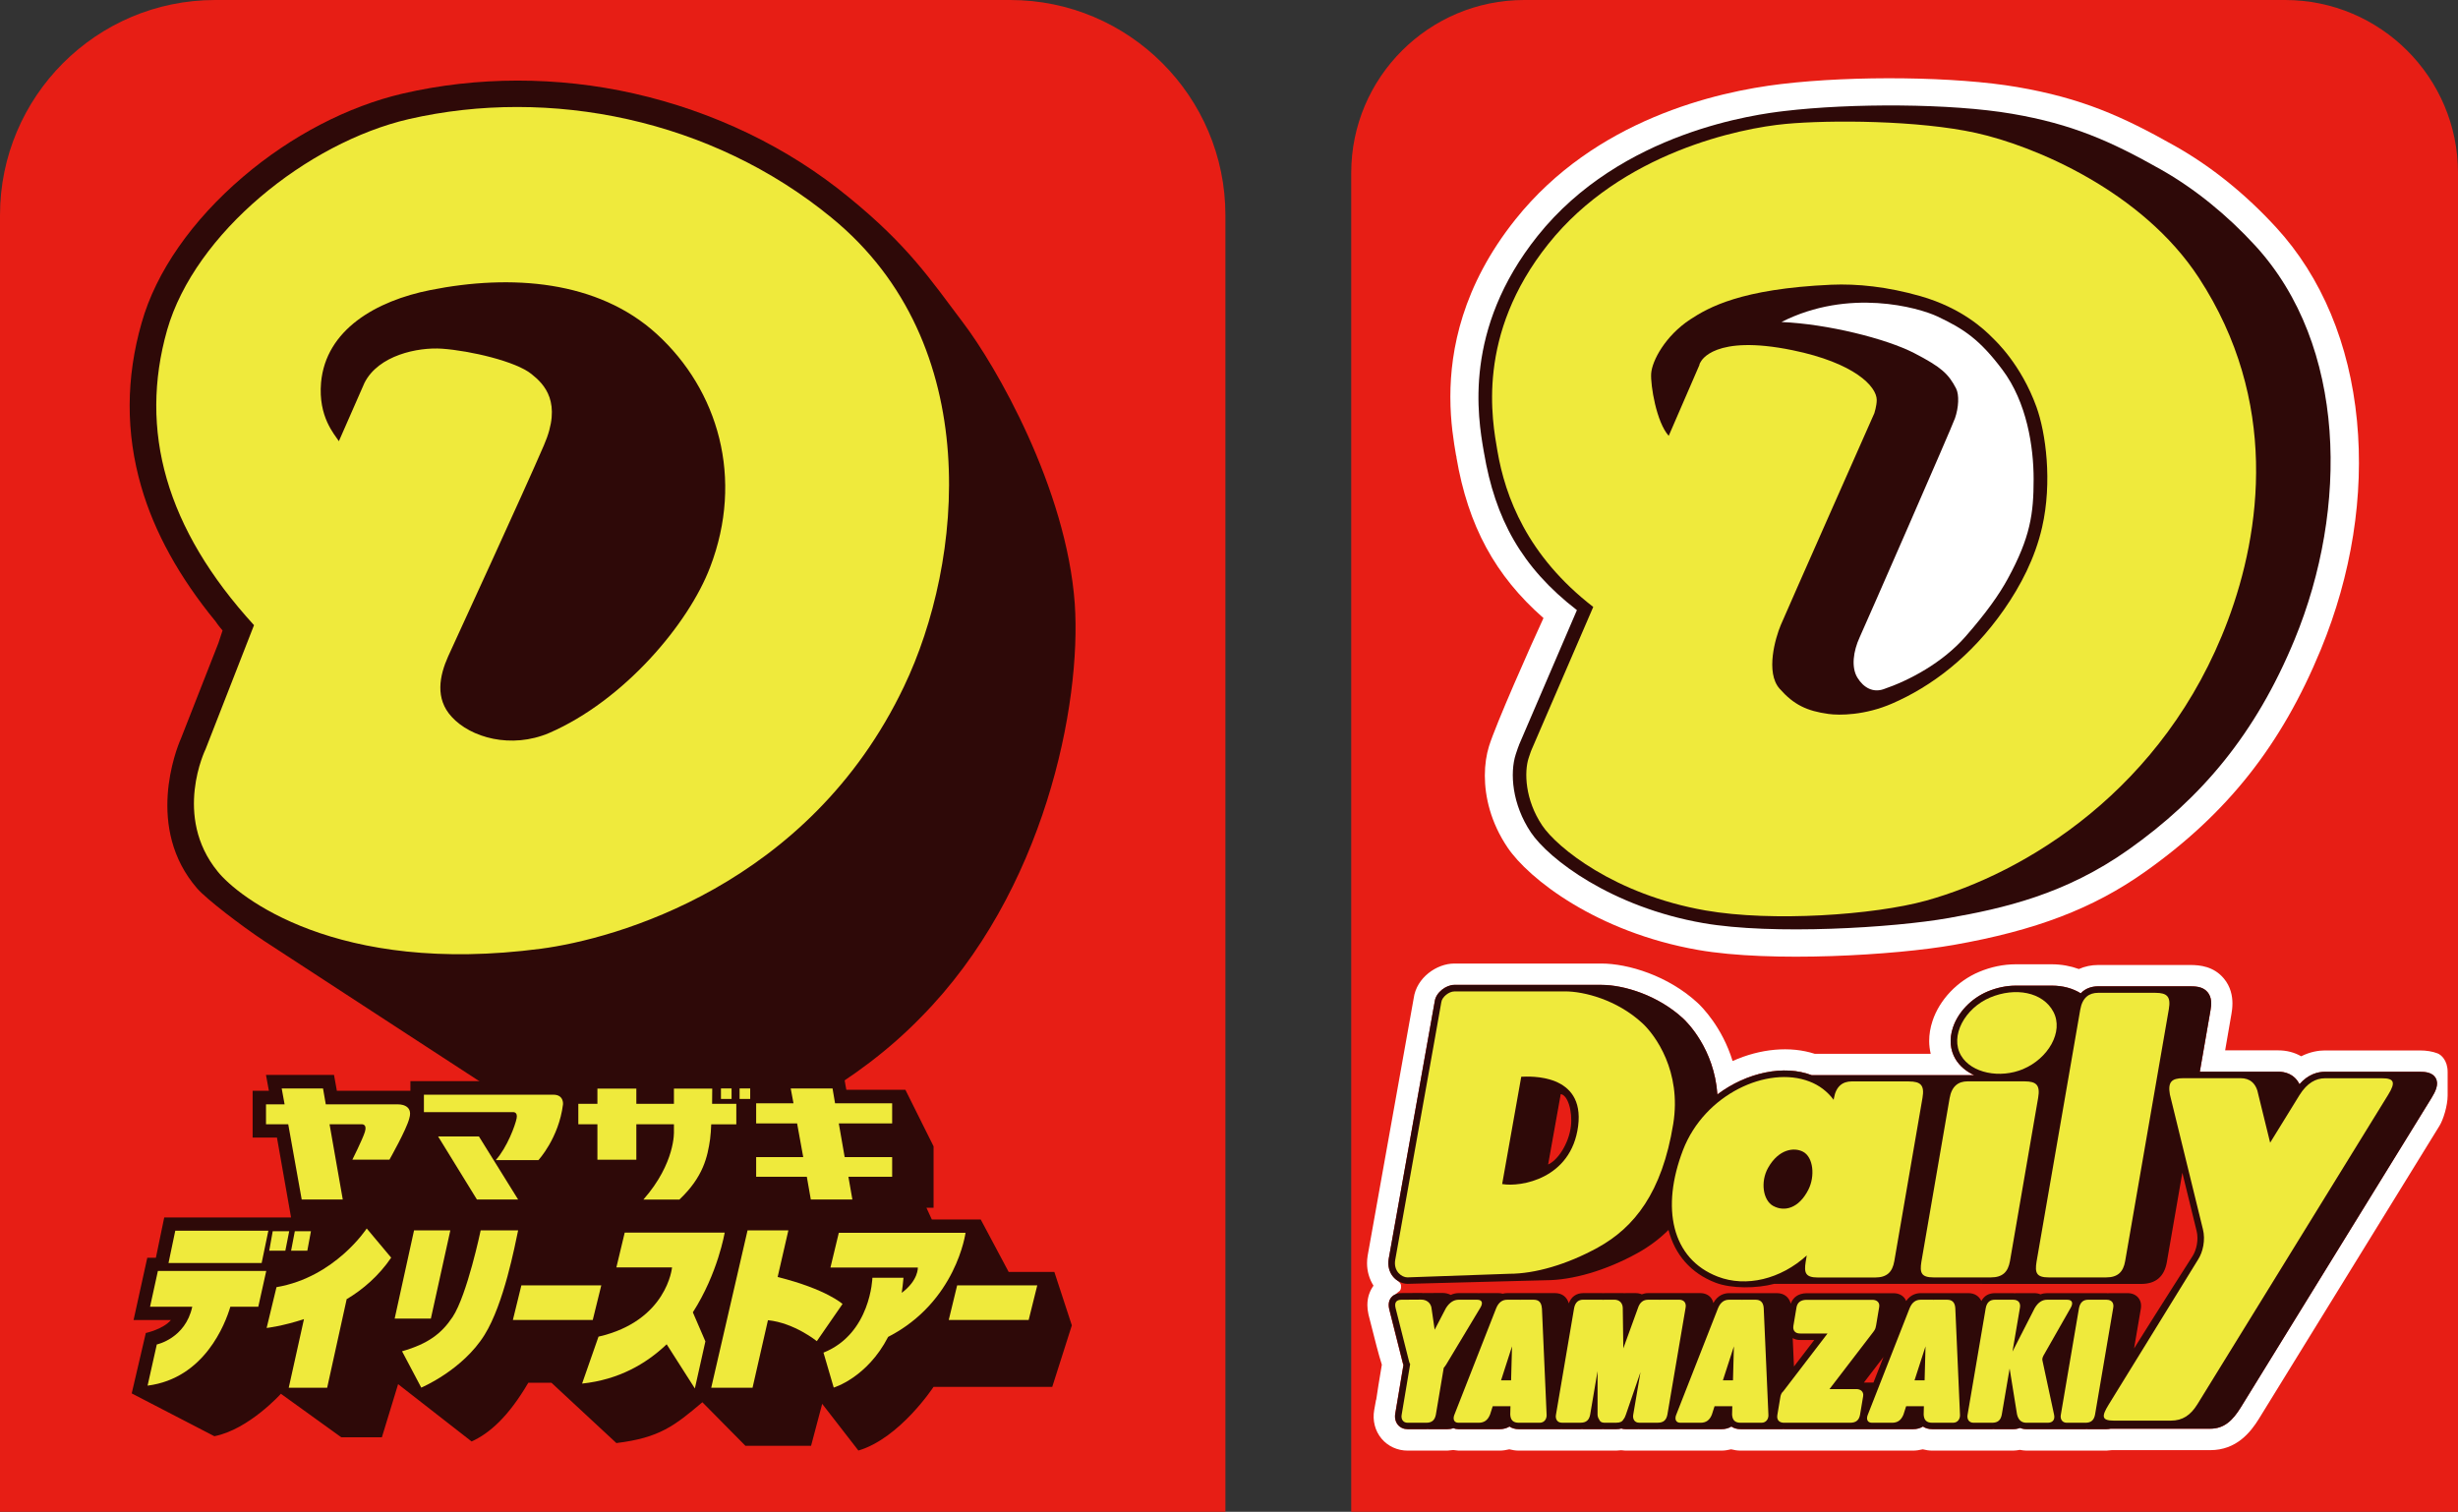 <?xml version="1.0" encoding="UTF-8"?>
<svg id="_レイヤー_2" data-name="レイヤー_2" xmlns="http://www.w3.org/2000/svg" viewBox="0 0 585.93 360.41">
  <rect x="0" y="0" width="585.93" height="360.41" fill="#333333" stroke="none"/>
  <defs>
    <style>
      .cls-1, .cls-2 {
        fill: #e71e15;
      }

      .cls-3 {
        fill: #fff;
      }

      .cls-4 {
        fill: #efea3c;
      }

      .cls-5 {
        fill: #2e0908;
      }

      .cls-2 {
        stroke: #2e0908;
        stroke-width: .35px;
      }
    </style>
  </defs>
  <g id="_レイヤー_1-2" data-name="レイヤー_1">
    <g>
      <g>
        <path class="cls-1" d="M363.33,0C340.59,0,322.1,18.49,322.1,41.22v319.19h263.83V41.22C585.93,18.49,567.44,0,544.71,0h-181.38Z"/>
        <path class="cls-3" d="M424.55,20.04h0c-15.5,1.85-44.33,8.5-63.3,32.26-12.71,15.92-15.52,31.18-15.52,42.31,0,6.04.83,10.85,1.35,13.9.03.19.08.36.13.52,0,0-.04-.03-.04-.03,2.78,16.36,9.25,28.26,20.76,38.35-3.08,6.64-11.38,25.36-12.99,30.56-.61,1.97-.99,4.35-.99,6.99,0,5.13,1.43,11.22,5.39,17.11,5.04,7.51,21.31,20.23,45.45,24.46,17.5,3.06,47.1,1.24,60.88-1.19,19.62-3.46,33.28-8.68,45.68-17.46,19.58-13.86,32.5-30.19,41.88-52.97,7.35-17.85,10.33-36.7,8.62-54.52-1.76-18.35-8.42-34.29-19.25-46.09-7.34-8-15.47-14.55-24.17-19.46-12.51-7.06-22.2-11.39-37.59-14.03-14.55-2.49-38.75-2.8-56.28-.71Z"/>
        <path class="cls-5" d="M362.09,177.65c-.09.2-.31.75-.77,2.17-1.44,4.46-.88,11.94,3.61,18.63,4.24,6.32,19.14,17.78,41.04,21.61,16.6,2.91,45.51,1.1,58.49-1.19,13.13-2.32,27.83-5.63,42.93-16.32,17.31-12.25,30.27-27.47,39.61-50.13,12.86-31.21,12.42-70.07-9.41-93.87-6.65-7.24-14.34-13.54-22.54-18.17-11.95-6.75-21.11-10.8-35.39-13.25-14.63-2.51-38.42-2.55-54.3-.66-6.3.75-38.85,4.76-58.84,29.79-17.81,22.31-14.21,43.27-12.86,51.16l.09.5c2.67,15.73,8.89,27.29,22.15,37.54,0,0-13.84,32.22-13.82,32.17Z"/>
        <path class="cls-4" d="M379.79,144.7l-14.75,34.16s-.17.38-.65,1.86c-1.07,3.31-.89,9.92,3.24,16.08,3.5,5.21,17.2,16.45,38.91,20.25,15.89,2.78,40.21,1.08,52.53-2.32,23.56-6.5,56.86-26.44,71.99-66.78,8-21.33,12.21-52.43-6.89-81.7-13.54-20.74-39.28-31.49-53.1-34.55-13.76-3.05-34.96-3.13-45.39-2.16-10.82,1-39.17,6.78-56.58,28.6-17.37,21.75-13.37,42.21-12.16,49.31,1.86,10.97,7.12,25.09,22.86,37.25Z"/>
        <path class="cls-5" d="M397.79,103.89l7.3-16.85s0-.31.32-.77c.12-.17,3.12-6.63,21.88-2.78,14.76,3.03,20.08,8.64,20.08,11.87,0,1.39-.57,3.15-.57,3.15,0,0-21.27,48.02-22.32,50.54-1.26,3.01-3.68,11.27-.27,15.13,3.41,3.87,6.53,5.32,11.67,6.03,2.59.36,8.66.34,15.13-2.47,9.34-4.05,18.84-11.13,26.7-22.41,3.94-5.66,7.38-12.21,9.08-19.63,2.47-10.81.88-22.55-1.35-28.7-3.7-10.2-9.78-15.78-10.49-16.49-1.94-1.97-7.34-7.11-17.19-9.92-7.86-2.24-15.07-2.98-21.24-2.71-21.6.97-29.31,5.46-33.6,8.27-5.92,3.88-9.12,9.85-9.32,12.91-.18,2.78,1.25,11.59,4.18,14.84Z"/>
        <path class="cls-3" d="M424.7,76.77c10.91.47,24.88,3.94,31.62,7.42,6.52,3.37,8.16,4.98,9.95,8.39.81,1.54.62,4.64-.24,7.11-.8,2.29-21.34,49.21-22.73,52.24-1.52,3.3-2.05,7.15-.54,9.62,1.51,2.47,3.77,3.6,6.22,2.76,6.16-2.09,14.03-6.28,19.5-12.5,5.02-5.72,8.1-10.11,10.13-13.84,5.41-9.91,6.16-15.57,6.16-23.73,0-7.7-1.59-18.31-7.46-26.12-5.35-7.12-9.11-9.69-15.48-12.68-4.56-2.14-21.11-6.8-37.13,1.31Z"/>
        <path class="cls-3" d="M346.66,229.71c-4.14,0-9.01,3.33-9.67,8.29-.11.69-3.46,19.37-6.15,34.38l-.91,5.08c-2.75,15.33-3.86,21.56-3.91,21.88-.1.61-.15,1.21-.15,1.8,0,1.94.54,3.77,1.54,5.37-.75,1.04-1.46,2.55-1.46,4.6,0,.69.08,1.43.26,2.24.01.06.05.21.05.21,1.52,6.01,2.41,9.55,3.14,11.78-.64,3.83-1.08,6.45-1.34,8.36,0,0-.04,0-.04,0l-.44,2.46c-.44,2.49.2,4.98,1.76,6.83,1.52,1.81,3.78,2.84,6.21,2.84h4.41s.12,0,.24,0c.03,0,.06,0,.06,0h.16s4.58,0,4.58,0c0,0,.88-.08,1.42-.14.53.06,1.26.14,1.26.14h9.79c.79,0,1.56-.13,2.32-.31.74.19,1.5.31,2.28.31h14.68s.12,0,.24,0c.03,0,.06,0,.06,0h.16s4.58,0,4.58,0c0,0,.15,0,.29-.01.16,0,.33.01.33.01h2.88s.7-.06,1.15-.09c.43.04,1.02.09,1.02.09h3.19s.11,0,.11,0h4.41s.12,0,.24,0c.03,0,.05,0,.05,0h.16s4.58,0,4.58,0h.33s-.09,0-.09,0h9.91c.79,0,1.56-.13,2.31-.31.74.19,1.5.31,2.27.31h10.31s5.11,0,5.11,0h25.67c.79,0,1.56-.13,2.32-.31.74.19,1.5.31,2.28.31h14.23s.12,0,.25,0c.03,0,.05,0,.05,0h.16s4.58,0,4.58,0c.53,0,1.07-.09,1.61-.18.52.09,1.04.18,1.54.18h14.04s.12,0,.25,0c.03,0,.05,0,.05,0h.16s4.58,0,4.58,0c0,0,.81-.07,1.25-.11h23.49c6.24,0,9.6-4.24,11.58-7.43,0,0,33.71-54.7,43.1-69.94.86-1.39,1.92-4.72,1.92-7.18v-5.6c0-2.74-1.5-4.1-2.43-4.45-1.21-.46-2.62-.69-4.22-.69h-22.62c-1.44,0-3.48.3-5.64,1.39-1.62-.93-3.48-1.41-5.48-1.41h-12.65c.49-2.83,1.51-8.73,1.51-8.73.08-.48.23-1.36.23-2.45,0-1.73-.39-3.99-2.06-5.97-2.41-2.87-5.69-3.2-7.95-3.2h-22.03c-1.61,0-3.16.34-4.57.96-2-.73-4.15-1.12-6.43-1.13h-8.63c-2.89,0-5.9.62-8.7,1.8-5.21,2.18-9.47,6.67-11.13,11.72-.53,1.6-.79,3.21-.79,4.78,0,1.04.14,2.05.36,3.04h-27.64c-5.89-1.9-12.97-1.24-19.58,1.72-2.49-8.1-7.32-12.92-8.36-13.88-7-6.46-16.56-9.36-22.92-9.36h-35.11Z"/>
        <path class="cls-3" d="M529.43,241.28h0s0,0,0,0Z"/>
        <path class="cls-1" d="M580.63,257.04c-.76-1.36-2.43-1.53-3.81-1.53h-22.62c-1.66,0-3.94.56-6.06,2.96-1.28-2.54-3.6-2.98-5.06-2.98h-18.69c1.46-8.42,2.54-14.63,2.54-14.63.24-1.35.37-3.06-.69-4.32-.95-1.13-2.28-1.4-4.06-1.4h-22.03c-1.16,0-2.85.28-4.15,1.67-1.92-1.2-4.3-1.83-6.85-1.83h-8.63c-2.17,0-4.47.45-6.73,1.4-3.89,1.64-7.06,4.94-8.27,8.63-.88,2.66-.66,5.32.62,7.47,1,1.67,2.57,2.97,4.46,3.84h-38.75c-6.5-2.5-15.39-.72-22.46,4.59-.77-10.91-7.29-17.28-8.17-18.1-5.99-5.53-14.1-8.01-19.47-8.01h-35.11c-1.86,0-4.34,1.75-4.63,3.92-.12.82-10.86,60.69-10.98,61.43-.26,1.62.13,3.14,1.1,4.28.32.37.7.67,1.11.93.55.48.81.79.74,1.56-.08.95-.6.95-1.11,1.46-.06.06-.12.12-.17.19-.52.21-.88.51-1.1.78-.56.71-.72,1.64-.45,2.8,0,0,3.24,12.83,3.23,12.81.04.15.09.31.15.46-.37,2.24-1.95,11.61-1.95,11.6-.18,1.01.06,1.98.64,2.68.56.67,1.38,1.03,2.32,1.03h4.41c.13,0,.25-.02.37-.02.09,0,.17.02.26.02h4.41c.54,0,1.03-.08,1.47-.23.32.14.72.23,1.2.23h4.75c.05,0,.1,0,.15,0,.05,0,.09,0,.14,0h4.75c.91,0,1.69-.22,2.36-.63.58.41,1.33.63,2.23.63h4.93s.04,0,.05,0c.02,0,.04,0,.07,0h4.92c.06,0,.11,0,.16-.01.05,0,.1.01.15.01h4.41c.13,0,.25-.02.37-.02.09,0,.17.02.26.02h4.41c.11,0,.2-.01.3-.02.11,0,.21.02.32.02h2.88c.46,0,.85-.05,1.2-.15.3.1.62.15.97.15h2.88c.09,0,.17,0,.26-.01.05,0,.11.01.16.01h4.41c.12,0,.24-.02.36-.02.09,0,.17.02.26.02h4.41c.06,0,.11,0,.17,0,.06,0,.12,0,.19,0h4.76s.09,0,.14,0c.05,0,.09,0,.14,0h4.76c.91,0,1.69-.22,2.36-.63.58.41,1.33.63,2.23.63h4.93s.04,0,.05,0c.02,0,.04,0,.06,0h4.93c.06,0,.12-.01.18-.02.08,0,.15.02.23.02h25.66c.05,0,.09,0,.14,0,.05,0,.09,0,.14,0h4.76c.91,0,1.69-.22,2.36-.63.59.41,1.33.63,2.24.63h4.92s.04,0,.05,0c.02,0,.04,0,.06,0h9.19c.13,0,.25-.02.37-.02.09,0,.17.02.26.02h4.41c.61,0,1.15-.11,1.63-.3.45.19.96.3,1.52.3h14.04c.13,0,.25-.02.37-.02.09,0,.17.02.26.02h4.41c.37,0,.7-.05,1.02-.11h23.72c3.25,0,5.29-1.86,7.25-5.02l45.5-73.83c.95-1.53,1.81-3.29,1-4.73Z"/>
        <path class="cls-5" d="M580.63,257.04c-.76-1.36-2.43-1.53-3.81-1.53h-22.62c-1.66,0-3.94.56-6.06,2.96-1.28-2.54-3.6-2.98-5.06-2.98h-18.69c1.46-8.42,2.54-14.63,2.54-14.63.24-1.35.37-3.06-.69-4.32-.95-1.13-2.28-1.4-4.06-1.4h-22.03c-1.16,0-2.85.28-4.15,1.67-1.92-1.2-4.3-1.83-6.85-1.83h-8.63c-2.17,0-4.47.45-6.73,1.4-3.89,1.64-7.06,4.94-8.27,8.63-.88,2.66-.66,5.32.62,7.47,1,1.67,2.57,2.97,4.46,3.84h-38.75c-6.5-2.5-15.39-.72-22.46,4.59-.77-10.91-7.29-17.28-8.17-18.1-5.99-5.53-14.1-8.01-19.47-8.01h-35.11c-1.86,0-4.34,1.75-4.63,3.92-.12.82-10.86,60.69-10.98,61.43-.26,1.62.13,3.14,1.1,4.28.86,1.01,2.15,1.64,3.41,1.64,0,0,32.97-.86,32.91-.86,6.46,0,14.43-2.35,21.87-6.46,2.79-1.54,5.24-3.38,7.41-5.53,1.51,5.86,5.32,10.32,11.2,12.57,3.83,1.47,9.83,1.39,14.01.28,4.21,0,87.48.02,87.48.02,3.45,0,5.5-1.74,6.1-5.18,0,0,1.68-9.71,3.7-21.33,1.77,7.23,3.39,13.84,3.39,13.84.56,2.23-.09,4.66-.93,6,0,0-7.94,12.41-13.97,22.05.87-5.07,1.6-9.39,1.6-9.38.2-1.05-.01-2.01-.6-2.72-.58-.69-1.47-1.08-2.51-1.08h-4.41c-.12,0-.23.02-.34.03-.1,0-.19-.03-.29-.03h-9.15c-.06,0-.12,0-.18,0-.02,0-.04,0-.07,0h-4.79c-.46,0-1,.07-1.56.28-.43-.18-.92-.28-1.44-.28h-4.41c-.12,0-.23.02-.34.03-.1,0-.19-.03-.29-.03h-4.41c-1.46,0-2.57.66-3.21,1.88-.55-1.18-1.63-1.88-3.07-1.88h-3.12s-.06,0-.12,0c-.01,0-.03,0-.04,0h-4.88s-.05,0-.12,0c-.01,0-.03,0-.04,0h-3.08c-.88,0-2.37.27-3.46,1.88-.11-.28-.25-.55-.45-.78-.59-.7-1.52-1.09-2.53-1.08h-5.69c-2.96,0-15.11,0-15.14,0-1.85.04-3.18.96-3.69,2.49-.42-1.57-1.62-2.51-3.3-2.51h-3.12s-.05,0-.11,0c-.02,0-.03,0-.05,0h-4.88s-.06,0-.12,0c-.01,0-.03,0-.04,0h-3.08c-.97,0-2.66.33-3.77,2.37-.09-.48-.29-.93-.6-1.3-.57-.69-1.46-1.08-2.51-1.08h-4.41s-.06,0-.19,0c-.02,0-.04,0-.07,0h-4.79s-.07,0-.19,0c-.02,0-.04,0-.07,0h-2.71c-.55,0-1.05.11-1.51.29-.45-.19-.94-.29-1.49-.29h-2.28c-.11,0-.22.01-.33.02-.11-.01-.24-.02-.39-.02h-4.41c-.09,0-.18.01-.27.02-.1-.01-.22-.02-.36-.02h-4.41c-1.67,0-2.88.88-3.46,2.44-.44-1.53-1.62-2.44-3.28-2.44h-3.12s-.05,0-.12,0c-.02,0-.03,0-.04,0h-4.88s-.05,0-.12,0c-.02,0-.03,0-.04,0h-3.08c-.31,0-.68.04-1.09.14-.29-.09-.62-.14-1.01-.14h-4.41c-.12,0-.24,0-.37.02-.08,0-.17-.02-.26-.02h-4.41c-.55,0-1.21.1-1.9.43-.59-.31-1.28-.47-2.03-.47,0,0-4.53.03-4.6.03-.15-.01-.29-.03-.44-.03l-4.64.03c-1.37,0-2.11.58-2.49,1.06-.56.71-.72,1.64-.45,2.8,0,0,3.24,12.83,3.23,12.81.04.15.09.31.15.46-.37,2.24-1.95,11.61-1.95,11.6-.18,1.01.06,1.98.64,2.68.56.67,1.38,1.03,2.32,1.03h4.41c.13,0,.25-.02.37-.02.09,0,.17.02.26.02h4.41c.54,0,1.03-.08,1.47-.23.32.14.72.23,1.2.23h4.75c.05,0,.1,0,.15,0,.05,0,.09,0,.14,0h4.75c.91,0,1.69-.22,2.36-.63.58.41,1.33.63,2.23.63h4.93s.04,0,.05,0c.02,0,.04,0,.07,0h4.92c.06,0,.11,0,.16-.01.05,0,.1.01.15.01h4.41c.13,0,.25-.02.37-.02.09,0,.17.02.26.02h4.41c.11,0,.2-.01.3-.02.11,0,.21.02.32.02h2.88c.46,0,.85-.05,1.2-.15.3.1.62.15.97.15h2.88c.09,0,.17,0,.26-.01.05,0,.11.01.16.01h4.41c.12,0,.24-.02.36-.02.09,0,.17.02.26.02h4.41c.06,0,.11,0,.17,0,.06,0,.12,0,.19,0h4.76s.09,0,.14,0c.05,0,.09,0,.14,0h4.76c.91,0,1.69-.22,2.36-.63.58.41,1.33.63,2.23.63h4.93s.04,0,.05,0c.02,0,.04,0,.06,0h4.93c.06,0,.12-.01.18-.02.08,0,.15.02.23.02h25.66c.05,0,.09,0,.14,0,.05,0,.09,0,.14,0h4.76c.91,0,1.69-.22,2.36-.63.59.41,1.33.63,2.24.63h4.92s.04,0,.05,0c.02,0,.04,0,.06,0h9.19c.13,0,.25-.02.37-.02.09,0,.17.02.26.02h4.41c.61,0,1.15-.11,1.63-.3.45.19.96.3,1.52.3h14.04c.13,0,.25-.02.37-.02.09,0,.17.02.26.02h4.41c.37,0,.7-.05,1.02-.11h23.72c3.25,0,5.29-1.86,7.25-5.02l45.5-73.83c.95-1.53,1.81-3.29,1-4.73ZM427.64,325.79c-.1-2.3-.2-4.66-.3-6.78.52.3,1.14.47,1.82.45h3.32l-4.84,6.32ZM446.58,329.6h-2.27c1.31-1.7,3.08-4.02,4.67-6.09-.82,2.09-1.65,4.2-2.39,6.09Z"/>
        <path class="cls-4" d="M346.66,236.35c1.84,0,30.76,0,26.44,0,4.41,0,12.28,1.93,18.42,7.6,3.03,2.8,9.38,11.43,7.34,24-2.67,16.4-9.29,24.67-17.94,29.45-7.47,4.12-15.09,6.27-21.12,6.27l-24.3.86c-1.37,0-3.35-1.46-2.92-4.12.27-1.7,10.83-60.28,10.99-61.47.17-1.29,1.86-2.58,3.09-2.58Z"/>
        <path class="cls-4" d="M455.06,257.81h-13.63c-2.14,0-3.76,1.1-4.27,4.03l-.06.36c-1.46-1.95-3.38-3.46-5.8-4.38-9.95-3.82-24.98,3.03-30.11,16.36-5.28,13.76-2.75,25.93,8.3,30.18,6.74,2.59,14.99.61,21.2-5.06l-.25,1.49c-.43,2.67-.07,3.77,2.92,3.77h13.63c2.8,0,4.12-1.29,4.57-3.9l6.72-38.94c.51-2.97-.4-3.9-3.22-3.9Z"/>
        <path class="cls-4" d="M474.56,304.54c2.8,0,4.11-1.29,4.57-3.9l6.72-38.94c.51-2.97-.39-3.9-3.22-3.9h-13.63c-2.13,0-3.76,1.1-4.26,4.03l-6.72,38.94c-.43,2.67-.06,3.77,2.92,3.77h13.63Z"/>
        <path class="cls-4" d="M502.03,304.54c2.8,0,4.11-1.29,4.56-3.9l10.41-60.05c.51-2.98-.39-3.9-3.22-3.9h-13.63c-2.14,0-3.76,1.1-4.27,4.02l-10.41,60.06c-.43,2.67-.06,3.77,2.92,3.77h13.63Z"/>
        <path class="cls-4" d="M482.3,254.85c5.88-2.47,9.71-8.87,7.17-13.65-2.51-4.72-9.07-5.91-15.07-3.39-6,2.52-9.69,9.2-6.91,13.87,2.48,4.17,9.27,5.51,14.81,3.18Z"/>
        <path class="cls-4" d="M466.1,311.87c-.09-1.46-.84-2.01-1.91-2.01h-3.12s-.09,0-.13.01c-.04,0-.08-.01-.13-.01h-2.99c-1.07,0-2.01.55-2.61,2.01l-9.98,25.44c-.38.93-.15,1.88,1.01,1.88h4.75c1.4,0,2.21-.64,2.75-1.95l.64-1.99h4.23l-.05,1.99c.08,1.3.67,1.95,2.07,1.95h4.92c1.16,0,1.71-.95,1.67-1.88l-1.12-25.44ZM456.38,329.07l2.62-8.1-.22,8.1h-2.4Z"/>
        <path class="cls-4" d="M420.43,311.87c-.09-1.46-.84-2.01-1.91-2.01h-3.12s-.09,0-.13.01c-.05,0-.08-.01-.13-.01h-2.99c-1.07,0-2.01.55-2.61,2.01l-9.98,25.44c-.37.93-.15,1.88,1.01,1.88h4.76c1.4,0,2.21-.64,2.74-1.95l.64-1.99h4.23l-.05,1.99c.08,1.3.67,1.95,2.06,1.95h4.93c1.17,0,1.72-.95,1.67-1.88l-1.12-25.44ZM410.7,329.07l2.62-8.1-.22,8.1h-2.4Z"/>
        <path class="cls-4" d="M367.54,311.87c-.09-1.46-.84-2.01-1.91-2.01h-3.12s-.08,0-.13.01c-.04,0-.08-.01-.12-.01h-2.99c-1.07,0-2.01.55-2.61,2.01l-9.98,25.44c-.37.93-.15,1.88,1.01,1.88h4.75c1.4,0,2.21-.64,2.75-1.95l.64-1.99h4.23l-.05,1.99c.08,1.3.67,1.95,2.07,1.95h4.93c1.16,0,1.71-.95,1.67-1.88l-1.12-25.44ZM357.82,329.07l2.61-8.1-.22,8.1h-2.4Z"/>
        <path class="cls-4" d="M497.09,339.19c1.4,0,2.07-.64,2.32-1.95l4.33-25.43c.22-1.14-.33-1.95-1.58-1.95h-4.41c-1.07,0-1.88.55-2.17,2.01l-4.33,25.44c-.17.93.27,1.88,1.43,1.88h4.41Z"/>
        <path class="cls-4" d="M446.34,309.88h-15.76c-1.48.03-2.16.77-2.34,1.82l-.73,4.35c-.21,1.23.5,1.89,1.66,1.86h6.47l-10.54,13.77c-.38.32-.6.77-.69,1.3l-.73,4.35c-.21,1.23.5,1.88,1.66,1.86h15.75c1.33-.03,2.07-.59,2.31-1.97l.73-4.35c.19-1.15-.67-1.71-1.62-1.71h-6.4l10.43-13.61c.36-.46.55-.86.59-1.18.04-.14.07-.28.1-.44l.73-4.35c.19-1.15-.67-1.71-1.62-1.7Z"/>
        <path class="cls-4" d="M352.12,309.86h-4.41c-1.07,0-2.13.55-3.04,2.01l-2.68,5.14-.78-5.35c-.25-1.08-1.16-1.84-2.47-1.83l-4.64.03c-1.12,0-1.76.54-1.44,1.92l3.24,12.83c.05.21.14.41.25.61l-2.03,12.09c-.17.93.27,1.88,1.43,1.88h4.41c1.4,0,2.07-.64,2.32-1.95l1.87-11.13c.2-.23.39-.49.58-.79l8.12-13.51c.71-1.14.51-1.95-.74-1.95Z"/>
        <path class="cls-4" d="M493.59,311.81c.66-1.14.43-1.95-.83-1.95h-4.79c-1.07,0-2.1.55-2.95,2.01l-5.29,10.35,1.77-10.41c.22-1.14-.33-1.95-1.58-1.95h-4.41c-1.07,0-1.89.55-2.16,2.01l-4.33,25.44c-.17.93.27,1.88,1.43,1.88h4.41c1.4,0,2.07-.64,2.32-1.95l1.87-10.98,1.76,10.92c.34,1.46,1.17,2.01,2.25,2.01h5.08c1.25,0,1.76-.81,1.5-1.95l-2.74-12.76c-.13-.47-.04-.77.21-1.29l6.48-11.38Z"/>
        <path class="cls-4" d="M400.23,309.86h-4.41c-.07,0-.14,0-.21.01-.05,0-.09-.01-.15-.01h-2.6c-1.07,0-1.96.55-2.42,2.01l-3.48,9.59-.13-9.66c-.04-1.14-.77-1.95-2.02-1.95h-2.28c-.14,0-.27,0-.39.03-.11-.01-.21-.03-.33-.03h-4.41c-1.07,0-1.89.55-2.17,2.01l-4.33,25.44c-.17.93.27,1.88,1.43,1.88h4.41c1.4,0,2.07-.64,2.32-1.95l1.76-10.36v10.43c.02.39.15.78.38,1.11.15.45.54.77,1.21.77h2.88c.88,0,1.41-.25,1.68-.77.26-.3.46-.69.61-1.18l3.47-10.09-1.73,10.16c-.16.93.27,1.88,1.43,1.88h4.41c1.4,0,2.06-.64,2.31-1.95l4.33-25.43c.22-1.14-.33-1.95-1.58-1.95Z"/>
        <path class="cls-4" d="M567.84,257.06h-13.63c-2.14,0-4.25,1.1-6.07,4.02l-6.99,11.34-2.79-11.36c-.51-2.92-2.13-4.02-4.26-4.02h-13.63c-2.83,0-3.74.92-3.22,3.89l7.87,32.11c.65,2.58,0,5.44-1.12,7.19l-21.37,34.68c-1.63,2.67-1.75,3.77,1.23,3.77h13.63c2.8,0,4.69-1.29,6.31-3.89l45.51-73.84c1.84-2.97,1.35-3.89-1.48-3.89Z"/>
        <path class="cls-5" d="M358.08,282.28l4.55-25.58c1.97-.09,15.19-.86,13.56,11.76-1.63,12.62-13.73,14.59-18.11,13.82Z"/>
        <path class="cls-2" d="M368.81,277.9l3.09-17.26c2.06.09,3.15,4.45,2.75,7.82-.51,4.38-3.35,8.58-5.84,9.44Z"/>
        <path class="cls-5" d="M422.72,287.52c-2.52-1.37-3.09-5.84-1.26-9.09,2.52-4.48,6.18-4.99,8.35-3.85,2.46,1.3,2.89,5.84,1.26,9.05-2.28,4.46-5.69,5.32-8.35,3.88Z"/>
      </g>
      <g>
        <path class="cls-1" d="M0,360.41V51.3C0,23.06,22.94,0,51.3,0h189.51c28.33,0,51.3,23.06,51.3,51.3v309.12H0Z"/>
        <g>
          <path class="cls-5" d="M126.52,265.74c1.07,1.04,47.73,7.56,67.04-3.33,9.61-5.53,18.45-12.17,25.92-19.85,29.6-29.87,38.35-74.77,36.72-98.64-1.99-27.58-18.83-56.77-26.66-67.04-7.8-10.33-13.06-18.33-27.23-29.87-14.55-11.96-32.28-20.44-51.24-24.73-18.24-4.11-37.34-4.08-55.08.03-13,3.03-26.51,10-38.03,19.82-12.14,10.35-20.77,22.67-24.19,34.81-3.78,13.15-3.81,26.24-.12,39.01,3.12,10.86,9.11,21.69,17.73,32.19.51.8,1.67,2.17,1.67,2.17,0,0-.6,1.87-.98,2.98l-8.93,22.76c-1.16,2.59-8.57,21.45,3.87,35.77,2.2,2.53,10.59,8.96,16.04,12.56,5.39,3.54,63.47,41.36,63.47,41.36Z"/>
          <path class="cls-4" d="M198.28,51.95c-28.74-23.62-67.3-31.24-100.81-23.56-24.25,5.62-51,27.17-57.63,50.28-6.78,23.92-.36,47.31,20.71,70.37l-11.54,29.55s-7.88,16.01,2.89,29.19c4.76,5.92,28.15,24.84,77.09,18.39,17.41-2.29,63.76-14.85,86.5-62.51,14.13-29.49,19.55-81.62-17.2-111.7ZM169.27,135.23c-5.09,13.42-20.47,31.75-38.35,39.51-9.08,3.87-18.75,1.1-23.24-3.84-4.02-4.34-2.92-9.79-.86-14.4,2.17-4.76,18.06-39.25,22.82-50.31,4.49-10.26.09-14.61-2.95-17.02-3.69-3.01-14.58-5.56-21.33-6.04-5.77-.39-15.15,1.55-18.48,8.15l-6.1,13.9c-1.07-1.67-4.94-5.8-4.25-13.95,1.13-12.65,13.15-19.52,26.06-22.08,19.25-3.84,39.9-2.32,53.92,10.44,14.7,13.39,20.89,34.46,12.76,55.64Z"/>
          <path class="cls-5" d="M142.41,256.33h-3.18v3.57h-2.8c-.09-.12-.24-.3-.39-.45-.65-.8-1.93-1.7-4.11-1.7h-34.1v2.29h-17.53l-.68-3.78h-16.22l.69,3.75.03.03h-3.9v11.16h5.8l3.36,19.04h-30.23l-1.99,9.61h-2.05l-3.27,14.85h8.9c-1.84,2.2-5.98,3.09-5.98,3.09l-3.36,14.4,19.7,10.21c8.21-1.61,15.86-10.12,15.86-10.12l14.4,10.38h9.67l3.87-12.67,17.52,13.66c4.25-1.93,8.75-5.86,13.51-13.99h5.53l15.47,14.37c10.32-1.25,13.92-4.17,20.5-9.73l10.26,10.38h15.65l2.65-10,8.63,11.13c9.88-2.92,17.91-15.17,17.91-15.17h28.3l4.67-14.67-4.17-12.74h-10.89l-6.66-12.5h-11.66l-1.28-2.8h1.7v-14.64l-6.72-13.48h-14.07l-.18-.95-.45-2.62h-16.42l.66,3.57h-3.3v-3.57h-13.36v.06h-26.27Z"/>
          <path class="cls-4" d="M101.05,260.97v4.17h21.18s1.25-.18.92,1.49c-.33,1.64-2.23,6.87-4.97,9.94h10.17s4.85-5.21,5.86-13.3c0,0,.24-2.29-2.29-2.29h-30.88Z"/>
          <path class="cls-4" d="M94.89,263.27h-17.23l-.66-3.78h-9.85l.69,3.78h-4.43v4.76h5.3l3.21,17.94h9.79l-3.15-17.94h7.71s1.31-.09.71,1.82c-.57,1.81-2.98,6.61-2.98,6.61h8.84s4.11-7.26,4.73-9.85c1.04-3.45-2.68-3.33-2.68-3.33Z"/>
          <polygon class="cls-4" points="123.51 285.97 114.17 270.94 104.44 270.94 113.69 285.97 123.51 285.97"/>
          <path class="cls-4" d="M175.52,263.15h-5.77c.03-2.08.03-3.63.03-3.63h-9.13v3.63h-8.96v-3.63h-9.28v3.63h-4.55v4.88h4.55v8.45h9.28v-8.45h8.96v1.73s.39,7.5-7.28,16.22h8.58c5.74-5.42,6.72-10.27,7.32-14.4.12-1.04.24-2.26.27-3.54h5.98v-4.88Z"/>
          <rect class="cls-4" x="171.86" y="259.49" width="2.53" height="2.5"/>
          <rect class="cls-4" x="176.3" y="259.49" width="2.53" height="2.5"/>
          <polygon class="cls-4" points="212.67 267.82 212.67 263.03 199.06 263.03 198.46 259.49 188.49 259.49 189.15 263.03 180.25 263.03 180.25 267.82 190.01 267.82 191.47 275.85 180.25 275.85 180.25 280.55 192.33 280.55 193.28 285.97 203.19 285.97 202.24 280.55 212.67 280.55 212.67 275.85 201.35 275.85 199.95 267.82 212.67 267.82"/>
          <path class="cls-4" d="M199.95,293.91l-1.99,8.27h20.83s.18,3.03-3.84,6.04c.18-1.16.3-2.32.42-3.6h-7.41s-.36,13.33-11.66,17.85l2.44,8.33s7.94-2.32,12.97-12.08c16.28-8.36,18.45-24.82,18.45-24.82h-30.2Z"/>
          <polygon class="cls-4" points="228.16 306.44 226.16 314.68 245.21 314.68 247.26 306.44 228.16 306.44"/>
          <polygon class="cls-4" points="124.28 306.44 122.26 314.68 141.3 314.68 143.33 306.44 124.28 306.44"/>
          <path class="cls-4" d="M107.89,313.97c-2.62,3.93-5.77,6.37-12.05,8.18l4.58,8.66s9.88-4.17,15.09-12.58c4.64-7.47,7.23-21.33,8-24.9h-8.93s-3.21,15.35-6.69,20.65Z"/>
          <polygon class="cls-4" points="107.35 293.32 98.7 293.32 94.08 314.35 102.71 314.35 107.35 293.32"/>
          <polygon class="cls-4" points="40.17 301.11 62.37 301.11 63.97 293.41 41.78 293.41 40.17 301.11"/>
          <polygon class="cls-4" points="68.94 293.53 65.01 293.53 64.18 298.17 68.02 298.17 68.94 293.53"/>
          <polygon class="cls-4" points="74.12 293.53 70.28 293.53 69.39 298.17 73.26 298.17 74.12 293.53"/>
          <path class="cls-4" d="M185.37,304.45l2.56-11.13h-9.73l-8.66,37.52h9.85l3.67-16.1c6.29.63,11.65,5,11.65,5l6.13-8.87s-3.87-3.54-15.47-6.43Z"/>
          <path class="cls-4" d="M148.92,293.85l-1.99,8.3h13.27s-1.16,12.76-17.53,16.51l-3.91,11.19c8.7-.92,15.22-4.67,20.16-9.37l6.72,10.53,2.51-11.22-2.99-6.93c5.98-9.31,7.59-19.01,7.59-19.01h-23.83Z"/>
          <path class="cls-4" d="M65.91,306.86l-2.35,9.73s3.78-.42,8.9-2.11l-3.63,16.36h9.16l4.64-21.07h-.06c3.96-2.35,7.74-5.62,10.68-9.94l-5.83-6.96s-7.56,11.63-21.51,13.99Z"/>
          <path class="cls-4" d="M35.77,311.53h10.06c-1.64,7.59-8.45,8.99-8.45,8.99l-2.2,9.82c13.6-1.73,18.54-14.79,19.73-18.81h6.66l1.9-8.54h-25.83l-1.87,8.54Z"/>
        </g>
      </g>
    </g>
  </g>
</svg>